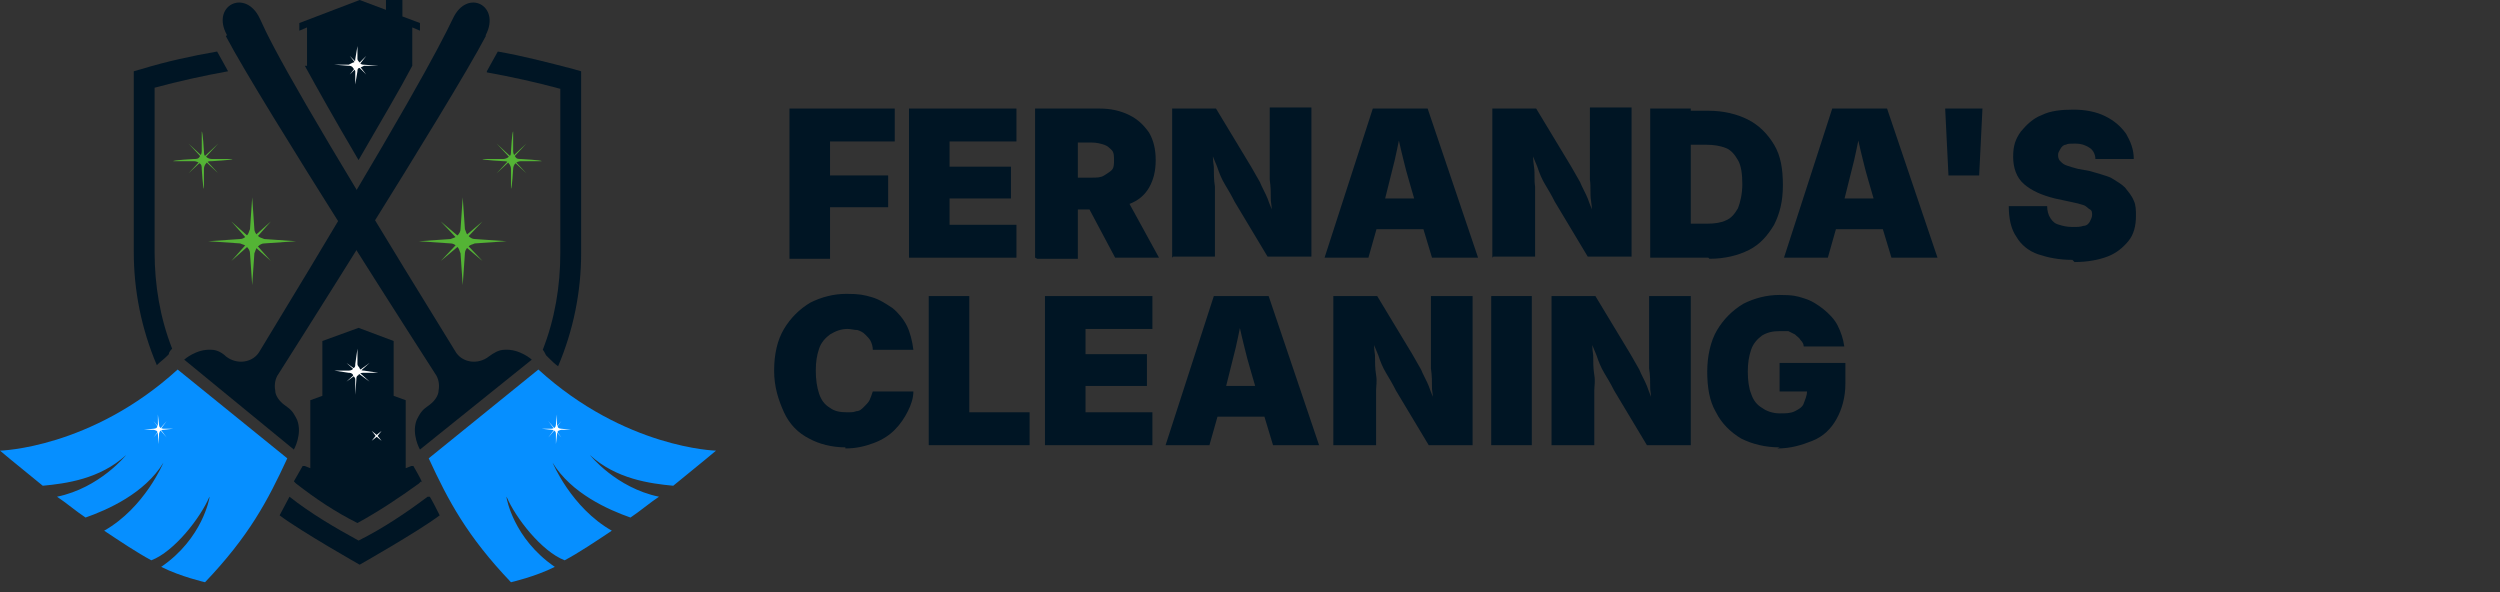 <?xml version="1.0" encoding="UTF-8"?>
<svg xmlns="http://www.w3.org/2000/svg" version="1.1" viewBox="0 0 228 54">
  <rect x="0" y="0" width="228" height="54" fill="#333333" stroke="none"/>
  <defs>
    <style>
      .cls-1 {
        fill: #fff;
      }

      .cls-2 {
        fill: #068fff;
      }

      .cls-3 {
        fill: #54b435;
      }

      .cls-4 {
        fill: #001524;
      }
    </style>
  </defs>
  <!-- Generator: Adobe Illustrator 28.6.0, SVG Export Plug-In . SVG Version: 1.2.0 Build 709)  -->
  <g>
    <g id="Layer_1">
      <path class="cls-4" d="M44.4,6.6c2.2.4,4.5.9,6.7,1.5v15c0,3-.5,6-1.6,8.8.1.1.2.3.3.5,0,0,.1.1.2.2.3.3.6.6.9.8,1.4-3.3,2.1-6.8,2.1-10.3V6.5l-.7-.2c-2.3-.6-4.6-1.2-6.9-1.6-.3.5-.6,1.1-1,1.8Z"/>
      <path class="cls-4" d="M15.2,32.5c0,0,.1-.1.2-.2,0-.2.2-.4.3-.5-1.1-2.8-1.6-5.8-1.6-8.8v-15c2.2-.6,4.5-1.1,6.7-1.5-.4-.7-.7-1.3-1-1.8-2.3.4-4.6.9-6.9,1.6l-.7.2v16.5c0,3.5.7,7,2.1,10.3.3-.3.6-.5.9-.8Z"/>
      <path class="cls-2" d="M19.1,45.3c-.8,1.9-3.2,5-5.3,5.8-1.3-.7-2.8-1.7-4.3-2.7,3.7-2.1,5.4-6.2,5.4-6.2-1.7,2.8-5.1,4.3-7.1,5-.9-.6-1.7-1.3-2.6-1.9,3.9-.8,6.3-3.8,6.3-3.8-2.4,2.2-5.5,2.6-7.6,2.8-2.6-2.1-3.9-3.2-3.9-3.2,0,0,8.3-.2,16.2-7.4l10,8.1c-1.8,3.9-3.5,7.1-7.5,11.3,0,0-2.2-.5-4-1.4,3.8-2.6,4.4-6.3,4.4-6.3Z"/>
      <path class="cls-4" d="M44.3,3.3c-3.2,6.1-18.9,30.8-18.9,30.8-.3.4-.4,1-.3,1.5,0,.5.4,1,.8,1.3l.4.3c.4.3.6.7.8,1.1.5,1.3-.3,2.7-.3,2.7l-5-4.1-5-4.1s1.1-1,2.5-.9c.5,0,1,.3,1.3.6,1,.8,2.5.6,3.1-.5C37.2,9.8,40,4.4,41.3,1.7c1.3-2.8,4.4-1.2,3,1.5Z"/>
      <path class="cls-2" d="M46.2,45.3c.8,1.9,3.2,5,5.3,5.8,1.3-.7,2.8-1.7,4.3-2.7-3.7-2.1-5.4-6.2-5.4-6.2,1.7,2.8,5.1,4.3,7.1,5,.9-.6,1.7-1.3,2.6-1.9-3.9-.8-6.3-3.8-6.3-3.8,2.4,2.2,5.5,2.6,7.6,2.8,2.6-2.1,3.9-3.2,3.9-3.2,0,0-8.3-.2-16.2-7.4l-10,8.1c1.8,3.9,3.5,7.1,7.5,11.3,0,0,2.2-.5,4-1.4-3.8-2.6-4.4-6.3-4.4-6.3Z"/>
      <path class="cls-4" d="M20.6,3.3c3.2,6.1,19.1,30.8,19.1,30.8.3.4.4,1,.3,1.5,0,.5-.4,1-.8,1.3l-.4.3c-.4.3-.6.7-.8,1.1-.5,1.3.3,2.7.3,2.7l5.1-4.1,5.1-4.1s-1.1-1-2.5-.9c-.5,0-1,.3-1.4.6-1,.8-2.5.6-3.1-.5C27.8,9.8,24.9,4.4,23.7,1.7c-1.3-2.8-4.5-1.2-3,1.5Z"/>
      <path class="cls-4" d="M27.8,6c1.1,2,2.6,4.7,4.9,8.6,2.2-3.8,3.8-6.5,4.9-8.6v-3.5l.7.3v-.7l-1.6-.6V0h-1.5v.9l-2.4-.9-5.5,2.1v.7l.7-.3v3.5Z"/>
      <path class="cls-4" d="M39,45.3c-2,1.5-4.1,2.9-6.3,4h0s0,0,0,0c-2.2-1.2-4.4-2.5-6.3-4-.3.6-.6,1.1-.9,1.7,2,1.5,7.3,4.5,7.3,4.5,0,0,5.3-3,7.3-4.5-.3-.6-.6-1.2-.9-1.7Z"/>
      <path class="cls-4" d="M38.4,43.9l-.2.2c-1.8,1.3-3.6,2.5-5.6,3.6-2-1-3.8-2.2-5.6-3.6l-.2-.2.8-1.4h0s.2,0,.2,0l.5.2v-6.2l1.1-.4v-5l3.3-1.2,3.2,1.2v5l1.1.4v6.2l.5-.2h.2c0,0,.7,1.2.8,1.5Z"/>
      <path class="cls-3" d="M45.3,13.1l1.3,1.4,1.4,1.3-1.3-1.4-1.4-1.3Z"/>
      <path class="cls-3" d="M45.3,15.8l1.4-1.3,1.3-1.4-1.4,1.3-1.3,1.4Z"/>
      <path class="cls-3" d="M47.5,14.7h1.9c0-.1-1.9-.2-1.9-.2-.2,0-.4,0-.5-.2-.1-.1-.2-.3-.2-.5v-1.8c-.1,0-.2,1.8-.2,1.8,0,.2,0,.4-.2.5-.1.1-.3.2-.5.2h-1.9c0,.1,1.9.2,1.9.2.2,0,.4,0,.5.2.1.1.2.3.2.5v1.8c.1,0,.2-1.8.2-1.8,0-.2.1-.4.2-.5.1-.1.3-.2.5-.2Z"/>
      <path class="cls-1" d="M50,38.4l.6.8.6.7-.6-.8-.6-.7Z"/>
      <path class="cls-1" d="M50,39.9l.6-.7.6-.8-.6.7-.6.8Z"/>
      <path class="cls-1" d="M51.2,39.2h.9c0,0-.9-.1-.9-.1,0,0-.2,0-.3-.1,0,0-.1-.2-.1-.3v-.9c0,0-.1.9-.1.9,0,0,0,.2-.1.3,0,0-.2.1-.3.1h-.9c0,0,.9.1.9.1,0,0,.2,0,.3.1s.1.2.1.3v.9c0,0,.1-.9.1-.9,0,0,0-.2.1-.3,0,0,.2-.1.3-.1Z"/>
      <path class="cls-1" d="M45,41.1l.3.3.3.3-.3-.3-.3-.3Z"/>
      <path class="cls-1" d="M45,41.7l.3-.3.3-.3-.3.3-.3.3Z"/>
      <path class="cls-1" d="M45.6,41.4h.5s-.5,0-.5,0c0,0-.1,0-.1,0,0,0,0,0,0-.1v-.4s0,.4,0,.4c0,0,0,0,0,.1,0,0,0,0-.1,0h-.5s.5,0,.5,0c0,0,.1,0,.1,0,0,0,0,0,0,.1v.4s0-.4,0-.4c0,0,0,0,0-.1,0,0,0,0,.1,0Z"/>
      <path class="cls-1" d="M15.2,38.4l-.6.8-.6.7.6-.8.6-.7Z"/>
      <path class="cls-1" d="M15.2,39.9l-.6-.7-.6-.8.6.7.6.8Z"/>
      <path class="cls-1" d="M14,39.2h-.9c0,0,.9-.1.9-.1,0,0,.2,0,.3-.1,0,0,.1-.2.1-.3v-.9c0,0,.1.9.1.9,0,0,0,.2.1.3,0,0,.2.1.3.1h.9c0,0-.9.1-.9.1,0,0-.2,0-.3.1,0,0-.1.2-.1.3v.9c0,0-.1-.9-.1-.9,0,0,0-.2-.1-.3,0,0-.2-.1-.3-.1Z"/>
      <path class="cls-1" d="M20.2,41.1l-.3.3-.3.3.3-.3.3-.3Z"/>
      <path class="cls-1" d="M20.2,41.7l-.3-.3-.3-.3.3.3.3.3Z"/>
      <path class="cls-1" d="M19.6,41.4h-.5s.5,0,.5,0c0,0,.1,0,.1,0,0,0,0,0,0-.1v-.4s0,.4,0,.4c0,0,0,0,0,.1,0,0,0,0,.1,0h.5s-.5,0-.5,0c0,0-.1,0-.1,0,0,0,0,0,0,.1v.4s0-.4,0-.4c0,0,0,0,0-.1,0,0,0,0-.1,0Z"/>
      <path class="cls-1" d="M31.9,5.1l.7.9.8.8-.7-.9-.8-.8Z"/>
      <path class="cls-1" d="M31.9,6.8l.8-.8.7-.9-.8.8-.7.9Z"/>
      <path class="cls-1" d="M33.2,6h1.3c0,0-1.3-.1-1.3-.1-.1,0-.3,0-.4-.2,0,0-.2-.2-.2-.3v-1.2c0,0-.2,1.2-.2,1.2,0,.1,0,.3-.2.3,0,0-.2.1-.4.2h-1.3c0,0,1.3.1,1.3.1.1,0,.3,0,.4.2,0,0,.2.2.2.3v1.2c0,0,.2-1.2.2-1.2,0-.1,0-.3.2-.3,0,0,.2-.1.4-.2Z"/>
      <path class="cls-1" d="M31.6,33.1l1,.9,1.1.8-1-.9-1.1-.8Z"/>
      <path class="cls-1" d="M31.6,34.8l1.1-.8,1-.9-1.1.8-1,.9Z"/>
      <path class="cls-1" d="M33.2,34h1.3c0,0-1.3-.2-1.3-.2-.1,0-.3,0-.4-.2,0-.1-.2-.2-.2-.4v-1.4c0,0-.2,1.4-.2,1.4,0,.2,0,.3-.2.4,0,.1-.2.2-.4.2h-1.3c0,0,1.3.2,1.3.2.1,0,.3,0,.4.2,0,.1.2.2.2.4v1.4c0,0,.1-1.4.1-1.4,0-.2,0-.3.2-.4,0-.1.2-.2.4-.2Z"/>
      <path class="cls-1" d="M33.9,39.3l.4.5.5.4-.4-.5-.5-.4Z"/>
      <path class="cls-1" d="M33.9,40.2l.5-.4.4-.5-.5.4-.4.5Z"/>
      <path class="cls-1" d="M34.7,39.6h.7s-.7,0-.7,0c0,0-.1,0-.2,0,0,0,0-.1,0-.2v-.6s0,.6,0,.6c0,0,0,.1,0,.2,0,0-.1,0-.2,0h-.7s.7,0,.7,0c0,0,.1,0,.2,0,0,0,0,.1,0,.2v.6s0-.6,0-.6c0,0,0-.1,0-.2,0,0,.1,0,.2,0Z"/>
      <path class="cls-3" d="M19.9,13.1l-1.3,1.4-1.4,1.3,1.3-1.4,1.4-1.3Z"/>
      <path class="cls-3" d="M19.9,15.8l-1.4-1.3-1.3-1.4,1.4,1.3,1.3,1.4Z"/>
      <path class="cls-3" d="M17.7,14.7h-1.9c0-.1,1.9-.2,1.9-.2.2,0,.4,0,.5-.2.1-.1.2-.3.2-.5v-1.8c.1,0,.2,1.8.2,1.8,0,.2,0,.4.2.5.1.1.3.2.5.2h1.9c0,.1-1.9.2-1.9.2-.2,0-.4,0-.5.2-.1.1-.2.3-.2.5v1.8c-.1,0-.2-1.8-.2-1.8,0-.2,0-.4-.2-.5-.1-.1-.3-.2-.5-.2Z"/>
      <path class="cls-3" d="M22.7,22l-1.6-1.8,1.8,1.6h0l1.8-1.6-1.6,1.8h0s0,0,0,0l1.6,1.8-1.8-1.6h0l-1.8,1.6,1.6-1.8h0s0,0,0,0h0s0,0,0,0Z"/>
      <path class="cls-3" d="M21.9,22.2l-2.9-.2,2.9-.2c.2,0,.4-.1.6-.3.2-.2.2-.4.3-.6l.2-2.9.2,2.9c0,.2.1.4.3.6.2.2.4.2.6.3l2.9.2-2.9.2c-.2,0-.4.1-.6.3-.2.2-.2.4-.3.6l-.2,2.9-.2-2.9c0-.2-.1-.4-.3-.6-.2-.2-.4-.2-.6-.3Z"/>
      <path class="cls-3" d="M42.3,22l1.7-1.8-1.9,1.6h0l-1.9-1.6,1.7,1.8h0s0,0,0,0l-1.7,1.8,1.9-1.6h0l1.9,1.6-1.7-1.8h0s0,0,0,0h0s0,0,0,0h0s0,0,0,0h0s0,0,0,0Z"/>
      <path class="cls-3" d="M43.3,22.2l2.9-.2-2.9-.2c-.2,0-.4-.1-.6-.3-.2-.2-.2-.4-.3-.6l-.2-2.9-.2,2.9c0,.2-.1.4-.3.6-.2.2-.4.2-.6.3l-2.9.2,2.9.2c.2,0,.4.1.6.3.2.2.2.4.3.6l.2,2.9.2-2.9c0-.2.1-.4.3-.6.2-.2.4-.2.6-.3Z"/>
      <g>
        <g>
          <path class="cls-4" d="M72,23.5v-13.6h9.6v3h-5.9v3.1h5.3v2.9h-5.3v4.7h-3.7Z"/>
          <path class="cls-4" d="M82.9,23.5v-13.6h9.8v3h-6.1v2.3h5.6v2.9h-5.6v2.4h6.1v3h-9.8Z"/>
          <path class="cls-4" d="M94.4,23.5v-13.6h5.9c1,0,1.9.2,2.7.6s1.3.9,1.8,1.6c.4.7.6,1.5.6,2.5s-.2,1.8-.6,2.5c-.4.7-1,1.2-1.8,1.5-.8.3-1.7.5-2.7.5h-3.5v-2.9h2.8c.4,0,.8,0,1.1-.2s.5-.3.7-.5c.2-.2.2-.6.2-.9s0-.7-.2-.9c-.2-.2-.4-.4-.7-.5s-.7-.2-1.1-.2h-1.3v10.6h-3.7ZM101.7,23.5l-3.3-6.2h3.9l3.4,6.2h-4Z"/>
          <path class="cls-4" d="M106.9,23.5v-13.6h4l3.2,5.3c.3.5.5.9.8,1.4.2.5.5,1,.7,1.5.2.6.5,1.2.7,1.9h-.3c0-.5,0-1.1-.1-1.7,0-.6,0-1.3-.1-1.9,0-.6,0-1.2,0-1.6v-5h3.8v13.6h-4l-3-5c-.3-.6-.6-1.1-.9-1.6-.3-.5-.5-1-.7-1.6-.2-.5-.5-1.2-.8-1.9h.4c0,.6,0,1.3.1,1.9,0,.6,0,1.2.1,1.8,0,.5,0,1,0,1.4v5h-3.8Z"/>
          <path class="cls-4" d="M120.8,23.5l4.4-13.6h5l4.6,13.6h-4.2l-1.6-5.3c-.3-1.1-.7-2.3-1-3.6-.3-1.2-.6-2.5-.8-3.7h.8c-.3,1.2-.5,2.4-.8,3.7-.3,1.2-.6,2.4-.9,3.6l-1.5,5.3h-4.1ZM124.1,20.9v-2.8h7.5v2.8h-7.5Z"/>
          <path class="cls-4" d="M136.1,23.5v-13.6h4l3.2,5.3c.3.5.5.9.8,1.4.2.5.5,1,.7,1.5.2.6.5,1.2.7,1.9h-.3c0-.5,0-1.1-.1-1.7s0-1.3-.1-1.9c0-.6,0-1.2,0-1.6v-5h3.8v13.6h-4l-3-5c-.3-.6-.6-1.1-.9-1.6-.3-.5-.5-1-.7-1.6-.2-.5-.5-1.2-.8-1.9h.4c0,.6,0,1.3.1,1.9s0,1.2.1,1.8c0,.5,0,1,0,1.4v5h-3.8Z"/>
          <path class="cls-4" d="M154.2,9.9v13.6h-3.7v-13.6h3.7ZM155.8,23.5h-3.7v-3.1h3.6c.7,0,1.3-.1,1.7-.3.5-.2.8-.6,1.1-1.1.2-.5.4-1.3.4-2.2s-.1-1.7-.4-2.2c-.3-.5-.6-.9-1.1-1.1-.5-.2-1.1-.3-1.8-.3h-3.5v-3.1h3.7c1.4,0,2.6.3,3.6.8,1,.5,1.8,1.3,2.4,2.3s.8,2.2.8,3.7-.3,2.6-.8,3.6c-.6,1-1.3,1.8-2.3,2.3-1,.5-2.2.8-3.6.8Z"/>
          <path class="cls-4" d="M162.7,23.5l4.4-13.6h5l4.6,13.6h-4.2l-1.6-5.3c-.3-1.1-.7-2.3-1-3.6-.3-1.2-.6-2.5-.8-3.7h.8c-.3,1.2-.5,2.4-.8,3.7-.3,1.2-.6,2.4-.9,3.6l-1.5,5.3h-4.1ZM165.9,20.9v-2.8h7.5v2.8h-7.5Z"/>
          <path class="cls-4" d="M177.7,16l-.3-6.1h3.4l-.3,6.1h-2.7Z"/>
          <path class="cls-4" d="M189,23.7c-1.2,0-2.2-.2-3.1-.5-.9-.3-1.6-.9-2-1.6-.5-.7-.7-1.7-.7-2.8h3.5c0,.4.1.8.3,1.1s.4.5.8.6c.3.1.7.2,1.2.2s.7,0,1-.1c.3,0,.5-.2.6-.4.1-.2.2-.4.2-.6s0-.4-.2-.5-.3-.3-.6-.4c-.3-.1-.7-.2-1.2-.3l-1.4-.3c-1.2-.3-2.1-.7-2.8-1.3-.7-.6-1-1.5-1-2.5s.2-1.6.7-2.3c.5-.6,1.1-1.2,1.9-1.5.8-.4,1.8-.5,2.9-.5s2.1.2,2.9.6c.8.4,1.4.9,1.9,1.6.4.7.7,1.4.7,2.3h-3.5c0-.4-.2-.8-.5-1-.3-.2-.7-.4-1.3-.4s-.7,0-.9.1c-.2,0-.4.2-.5.4s-.2.3-.2.5,0,.4.2.6.3.3.6.4c.3.1.6.2,1,.3l1.1.2c.7.2,1.4.4,1.9.6.5.3,1,.6,1.3.9.3.4.6.7.8,1.2.2.4.2.9.2,1.4,0,.9-.2,1.7-.7,2.3s-1.1,1.1-1.9,1.4c-.8.3-1.8.5-3,.5Z"/>
        </g>
        <g>
          <path class="cls-4" d="M77.1,40.8c-1.2,0-2.4-.3-3.3-.8-1-.5-1.8-1.3-2.3-2.4s-.9-2.3-.9-3.8.3-2.8.9-3.8c.6-1,1.4-1.8,2.4-2.4,1-.5,2.1-.8,3.3-.8s1.6.1,2.3.3c.7.2,1.3.6,1.9,1,.5.4,1,1,1.3,1.6.3.6.5,1.4.6,2.2h-3.7c0-.3-.1-.6-.2-.8s-.3-.4-.5-.6c-.2-.2-.4-.3-.7-.4-.3,0-.6-.1-.9-.1-.6,0-1.1.2-1.6.5-.4.3-.8.7-1,1.3-.2.6-.3,1.2-.3,2s.1,1.5.3,2.1c.2.6.5,1,1,1.3.4.3.9.4,1.5.4s.6,0,.9-.1c.3,0,.5-.2.7-.4.2-.2.4-.4.5-.6.1-.2.2-.5.3-.8h3.7c0,.6-.2,1.2-.5,1.8-.3.6-.7,1.2-1.2,1.7-.5.5-1.1.9-1.9,1.2s-1.6.5-2.6.5Z"/>
          <path class="cls-4" d="M84.7,40.6v-13.6h3.7v10.6h5.5v3h-9.2Z"/>
          <path class="cls-4" d="M95.3,40.6v-13.6h9.8v3h-6.1v2.3h5.6v2.9h-5.6v2.4h6.1v3h-9.8Z"/>
          <path class="cls-4" d="M106.3,40.6l4.4-13.6h5l4.6,13.6h-4.2l-1.6-5.3c-.3-1.1-.7-2.3-1-3.6-.3-1.2-.6-2.5-.8-3.7h.8c-.3,1.2-.5,2.4-.8,3.7-.3,1.2-.6,2.4-.9,3.6l-1.5,5.3h-4.1ZM109.6,38v-2.8h7.5v2.8h-7.5Z"/>
          <path class="cls-4" d="M121.6,40.6v-13.6h4l3.2,5.3c.3.5.5.9.8,1.4.2.5.5,1,.7,1.5.2.6.5,1.2.7,2h-.3c0-.5,0-1.1-.1-1.7,0-.6,0-1.3-.1-1.9,0-.6,0-1.2,0-1.6v-5h3.8v13.6h-4l-3-5c-.3-.6-.6-1.1-.9-1.6-.3-.5-.5-1-.7-1.6-.2-.5-.5-1.2-.8-1.9h.4c0,.6,0,1.3.1,1.9,0,.6,0,1.2.1,1.8s0,1,0,1.4v5h-3.8Z"/>
          <path class="cls-4" d="M139.7,27v13.6h-3.7v-13.6h3.7Z"/>
          <path class="cls-4" d="M141.5,40.6v-13.6h4l3.2,5.3c.3.5.5.9.8,1.4.2.5.5,1,.7,1.5.2.6.5,1.2.7,2h-.3c0-.5,0-1.1-.1-1.7,0-.6,0-1.3-.1-1.9,0-.6,0-1.2,0-1.6v-5h3.8v13.6h-4l-3-5c-.3-.6-.6-1.1-.9-1.6-.3-.5-.5-1-.7-1.6-.2-.5-.5-1.2-.8-1.9h.4c0,.6,0,1.3.1,1.9,0,.6,0,1.2.1,1.8s0,1,0,1.4v5h-3.8Z"/>
          <path class="cls-4" d="M162.3,40.8c-1.3,0-2.5-.3-3.5-.8-1-.6-1.8-1.4-2.3-2.4-.6-1-.8-2.3-.8-3.7s.3-2.8.9-3.8,1.4-1.8,2.4-2.4c1-.5,2.1-.8,3.3-.8s1.6.1,2.2.3c.7.2,1.3.6,1.8,1,.5.4,1,.9,1.3,1.5.3.6.5,1.2.6,1.9h-3.7c0-.2-.1-.4-.3-.6-.1-.2-.3-.3-.5-.5-.2-.1-.4-.2-.6-.3-.2,0-.5,0-.8,0-.6,0-1.1.1-1.6.4-.4.3-.8.7-1,1.3-.2.6-.3,1.2-.3,2s.1,1.5.3,2c.2.6.5,1,1,1.3.4.3,1,.5,1.6.5s1,0,1.4-.2c.4-.2.7-.4.8-.7s.3-.7.3-1.1h.6c0,0-3.1,0-3.1,0v-2.6h6v1.9c0,1.2-.3,2.3-.8,3.2-.5.9-1.2,1.6-2.2,2s-2,.7-3.2.7Z"/>
        </g>
      </g>
    </g>
  </g>
</svg>